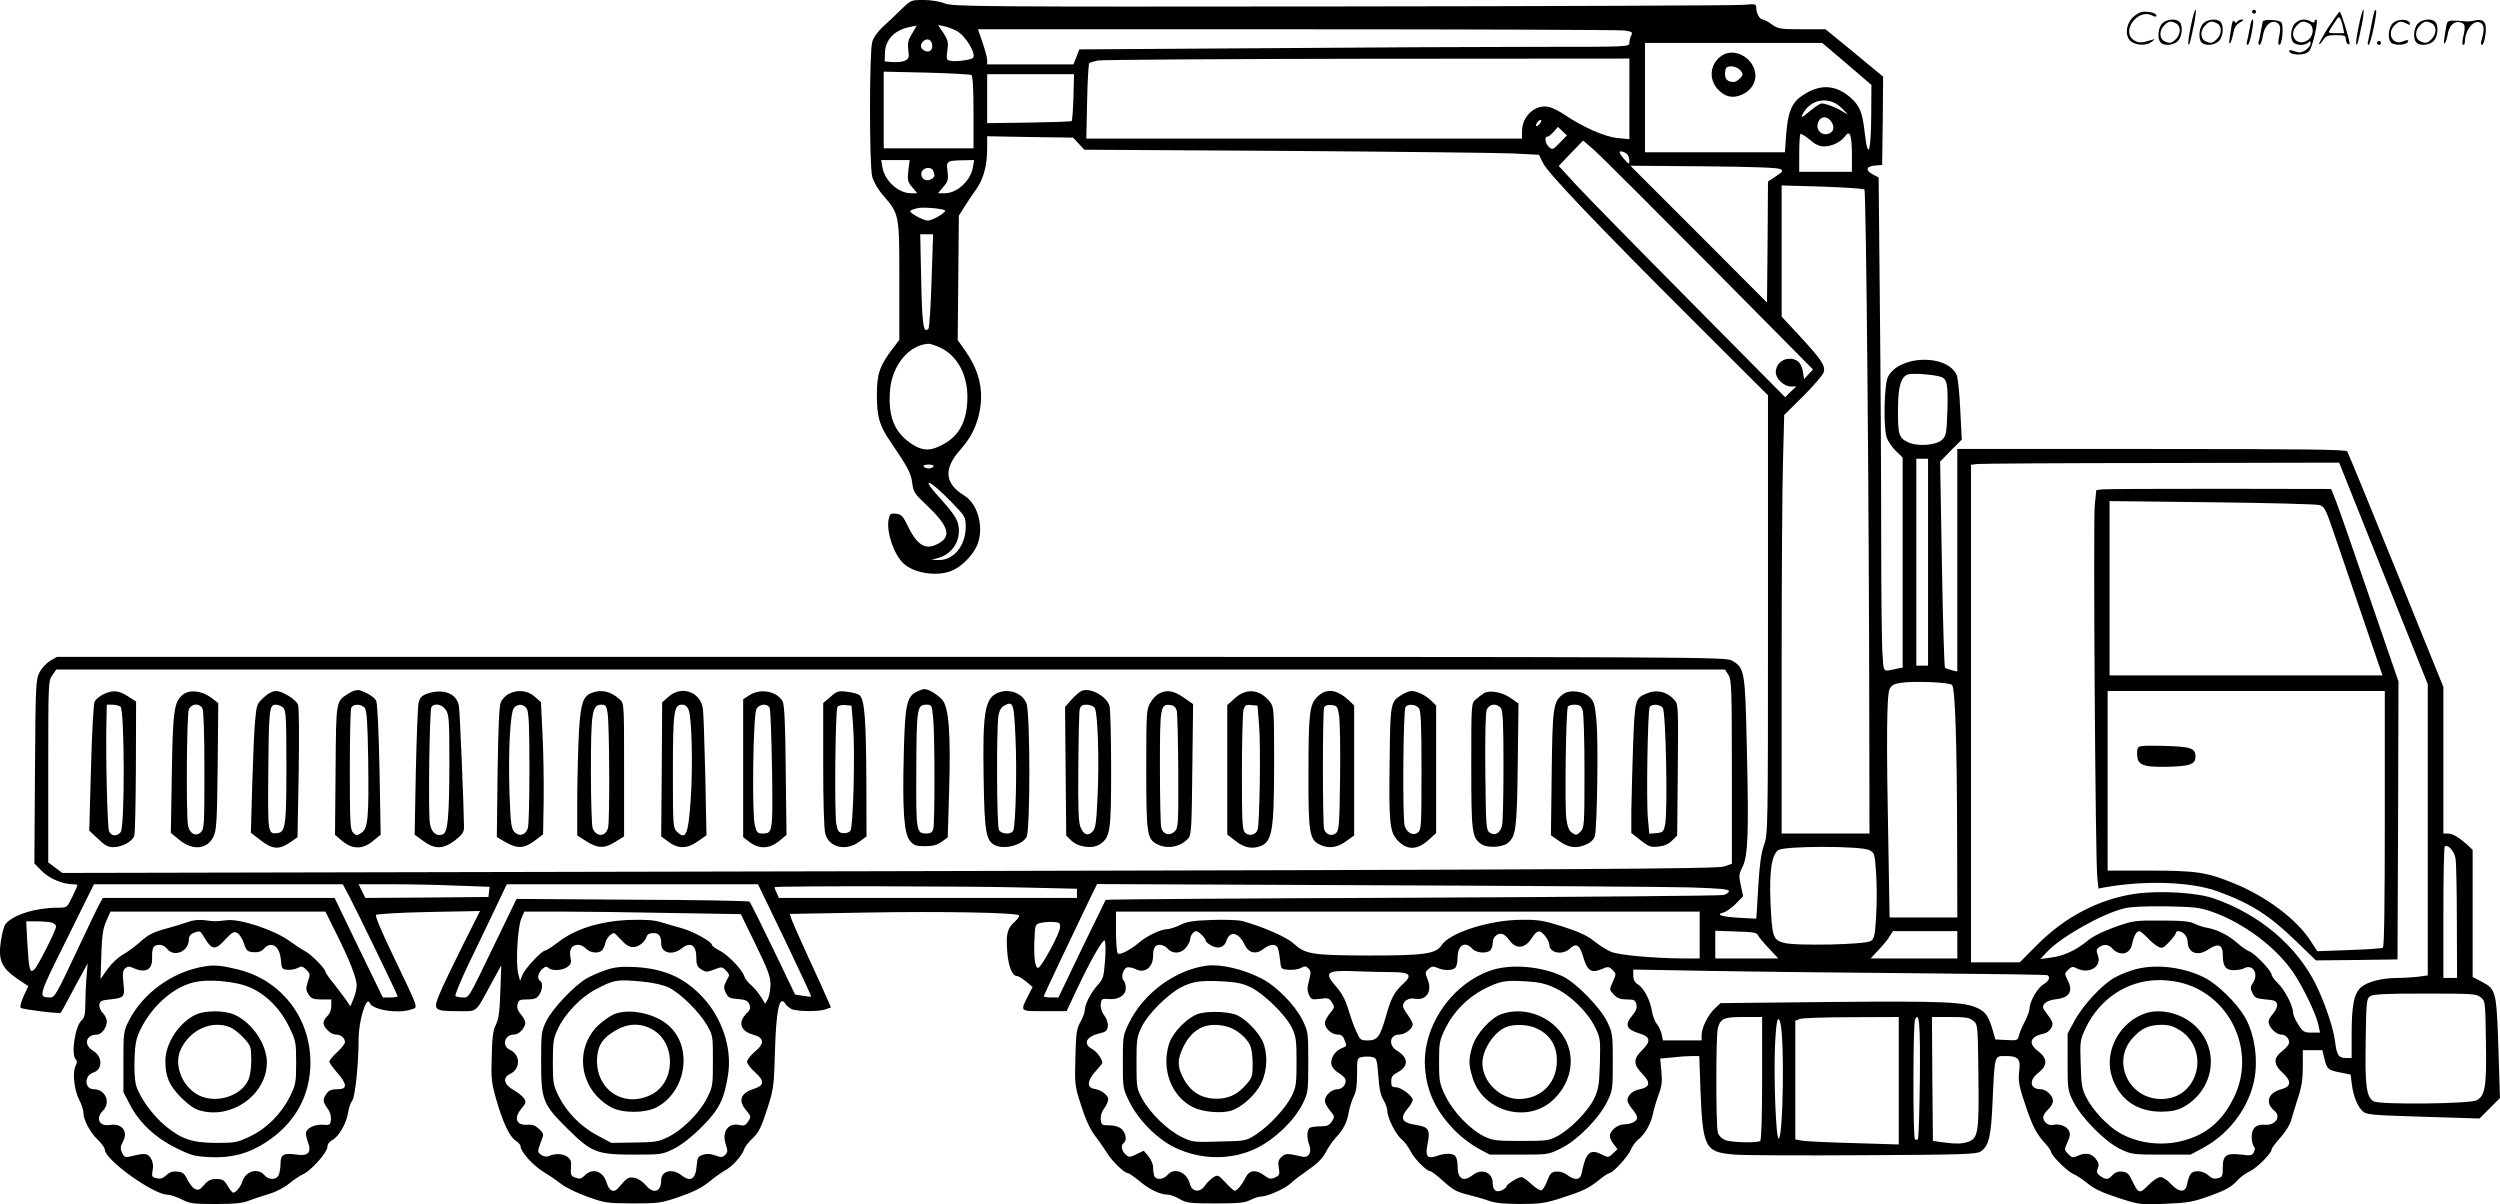 <?xml version="1.0" encoding="UTF-8"?>
<svg xmlns="http://www.w3.org/2000/svg" version="1.0" viewBox="0 0 1280.727 616.932" preserveAspectRatio="xMidYMid meet">
  <g transform="translate(-0.283,618) scale(0.1,-0.1)" fill="#000000" stroke="none">
    <path d="M4621 6133 c-27 -27 -69 -67 -94 -89 -29 -27 -49 -55 -56 -80 -15 -53 -15 -631 0 -689 7 -26 29 -65 57 -97 82 -96 82 -93 82 -436 l0 -303 -34 -45 c-66 -86 -81 -129 -81 -234 0 -115 12 -158 67 -239 93 -137 108 -165 114 -215 6 -46 12 -56 71 -111 111 -105 131 -158 71 -195 -69 -42 -112 -20 -162 80 -28 58 -35 65 -63 68 -29 3 -32 0 -38 -30 -12 -64 27 -179 77 -225 53 -50 173 -68 246 -37 47 19 98 68 125 119 45 86 15 220 -60 266 -102 63 -108 137 -19 237 48 55 73 101 91 167 31 119 10 227 -64 333 l-42 60 3 318 3 319 28 45 c16 25 43 66 62 92 37 54 55 120 55 209 l0 61 220 -4 220 -3 29 -31 29 -31 1029 -6 c566 -4 1091 -10 1165 -13 l135 -7 21 -43 c26 -52 280 -319 776 -814 l376 -375 0 -1123 c0 -1105 0 -1123 -20 -1180 -15 -42 -23 -100 -30 -217 -5 -88 -9 -160 -10 -161 0 0 -37 1 -82 4 -93 5 -129 16 -87 27 15 4 44 24 64 45 l38 39 -12 55 c-11 49 -10 58 8 94 29 56 33 176 23 602 -9 404 -11 417 -75 455 -32 20 -82 20 -4307 20 l-4275 0 -35 -20 c-19 -12 -44 -38 -55 -60 -19 -38 -20 -63 -23 -509 l-3 -469 38 -39 c37 -38 107 -68 160 -68 13 0 23 -2 23 -5 0 -2 -12 -29 -27 -60 -27 -55 -27 -55 -73 -55 -114 0 -230 -36 -269 -84 -8 -9 -18 -49 -24 -89 -14 -96 4 -135 84 -191 l57 -38 -24 -51 c-13 -29 -20 -55 -15 -60 8 -8 200 -32 205 -25 2 1 34 59 70 128 l68 125 -6 -70 c-3 -38 -6 -100 -6 -137 0 -54 -4 -71 -19 -85 -34 -31 -55 -175 -30 -200 8 -8 7 -17 -1 -34 -17 -31 -7 -126 19 -174 11 -22 21 -51 21 -65 1 -38 34 -101 74 -139 20 -19 36 -42 36 -51 0 -51 249 -230 320 -230 14 0 46 -11 73 -24 43 -22 59 -24 175 -24 97 0 138 4 172 18 25 9 71 25 102 34 32 9 77 32 100 51 24 20 57 42 74 50 42 19 124 112 124 139 0 14 10 28 26 36 34 19 71 84 80 140 4 25 13 52 21 61 15 17 33 187 33 315 0 94 40 226 57 186 15 -37 152 -57 217 -32 31 11 36 -4 -99 278 -56 116 -91 200 -86 205 5 5 127 12 271 15 l262 5 -90 -179 c-49 -99 -102 -208 -116 -243 -36 -85 -31 -91 90 -91 107 0 88 -15 173 140 l52 95 -5 -135 c-3 -104 -9 -143 -23 -170 -14 -27 -19 -64 -21 -162 -4 -113 -1 -136 23 -220 33 -116 68 -191 100 -212 14 -9 25 -22 25 -29 0 -27 65 -99 114 -128 28 -17 69 -45 92 -63 22 -18 83 -48 135 -66 90 -33 100 -34 234 -35 133 0 145 2 239 34 70 24 113 46 151 76 29 24 66 50 82 59 36 18 88 76 98 108 4 13 24 39 45 58 30 29 43 55 72 145 34 106 36 117 41 300 6 215 24 293 54 241 4 -7 18 -18 30 -25 26 -13 142 -15 177 -1 l26 9 -19 43 c-10 24 -54 122 -99 218 -44 96 -83 185 -86 196 l-7 22 387 7 c381 7 772 0 787 -14 4 -4 -6 -19 -23 -34 -37 -34 -44 -61 -37 -154 6 -74 25 -123 50 -123 7 0 28 -13 46 -28 l34 -28 -20 -39 c-45 -89 -49 -85 80 -85 l114 0 48 102 c73 156 138 269 147 260 5 -5 6 -51 2 -102 -7 -87 -9 -96 -41 -130 -34 -39 -63 -96 -63 -127 0 -10 -10 -36 -22 -58 -20 -35 -23 -58 -26 -182 -4 -139 -3 -146 29 -245 21 -68 45 -120 69 -153 21 -27 49 -68 63 -90 26 -43 90 -105 108 -105 6 0 31 -18 57 -39 52 -44 108 -71 146 -71 14 0 42 -10 63 -23 35 -20 51 -22 183 -22 118 0 151 3 179 18 19 9 42 17 52 17 34 0 124 40 153 67 16 16 59 48 95 73 45 31 71 58 86 88 12 23 35 57 52 75 38 40 58 80 66 133 4 22 15 56 24 75 13 24 18 57 18 116 0 81 0 83 26 88 15 3 38 3 51 0 24 -6 25 -11 32 -97 4 -65 12 -100 26 -123 11 -18 20 -43 20 -56 0 -35 44 -123 73 -145 13 -11 34 -38 45 -60 20 -40 83 -104 102 -104 5 0 32 -20 60 -45 61 -55 74 -61 147 -79 32 -8 76 -21 98 -29 27 -10 79 -15 155 -15 100 0 128 4 210 30 112 36 141 50 196 94 23 19 46 34 51 34 18 0 95 84 110 119 8 19 25 43 38 53 34 26 64 79 75 129 5 24 18 69 29 99 17 44 20 68 15 121 l-6 66 63 6 c34 4 79 7 99 7 l38 0 6 -168 c12 -306 22 -325 178 -337 51 -4 350 -5 663 -3 484 2 573 5 593 18 44 29 55 73 63 265 11 235 8 225 68 225 63 0 76 -15 68 -78 -6 -52 -1 -78 37 -189 32 -93 51 -130 92 -176 19 -20 34 -42 34 -47 0 -18 83 -101 114 -114 17 -7 50 -29 74 -49 31 -26 74 -47 155 -73 111 -36 113 -36 242 -31 117 5 140 9 230 41 78 28 108 45 135 74 19 21 50 44 67 51 34 14 113 92 113 112 0 6 20 34 45 61 26 29 50 67 56 91 6 23 22 75 35 115 18 53 24 95 24 157 l0 85 50 0 50 0 11 -45 c13 -53 18 -57 84 -70 l50 -10 6 -50 c8 -61 29 -114 57 -139 19 -17 49 -19 309 -27 l288 -9 53 53 52 52 -8 255 c-10 292 -12 302 -84 340 l-48 25 0 326 0 325 -27 26 c-44 39 -76 58 -100 58 l-23 0 0 376 0 375 -242 597 c-133 328 -246 603 -251 610 -7 9 -220 12 -1003 12 l-994 0 0 -570 0 -570 -27 6 c-16 4 -31 10 -36 13 -4 4 -11 243 -16 532 l-9 524 55 57 56 56 -8 155 c-4 85 -12 165 -19 178 -53 107 -294 99 -351 -11 -20 -38 -24 -260 -7 -311 7 -19 28 -51 47 -69 l35 -34 0 -538 0 -538 -27 -5 c-77 -17 -69 -23 -76 68 -4 45 -7 330 -7 633 0 303 -3 835 -7 1183 l-6 632 -29 15 c-40 21 -36 42 10 46 l37 3 3 226 2 226 -147 122 -148 121 -120 0 c-113 0 -123 2 -155 25 -19 14 -40 25 -47 25 -15 0 -33 32 -33 60 0 20 -3 21 -67 15 -38 -3 -963 -7 -2058 -8 -1875 -2 -1993 -1 -2034 16 -25 10 -70 17 -108 17 -63 0 -64 -1 -112 -47z m67 -104 c-7 -12 -19 -31 -25 -43 -8 -13 -11 -37 -7 -63 5 -35 3 -43 -15 -53 -12 -6 -41 -10 -64 -8 l-42 3 1 41 c1 69 48 119 124 135 19 4 36 7 38 8 1 0 -3 -9 -10 -20z m217 -8 c46 -26 101 -119 82 -138 -11 -10 -86 -20 -112 -15 -24 4 -25 7 -19 53 6 43 3 54 -20 90 l-28 41 34 -7 c18 -4 46 -15 63 -24z m3418 3 c41 -6 45 -9 37 -25 -6 -10 -10 -27 -10 -38 0 -21 -2 -21 -472 -21 -260 0 -894 -3 -1410 -7 l-936 -6 -15 -39 -15 -38 -221 0 -221 0 0 23 c0 12 -11 52 -24 90 l-23 67 1632 0 c898 0 1653 -3 1678 -6z m-3545 -73 c4 -29 -15 -43 -40 -30 -21 11 -23 30 -6 47 19 19 43 10 46 -17z m4686 -98 l126 -108 -1 -145 c-1 -148 -9 -216 -21 -175 -4 11 -9 47 -13 80 -11 99 -25 133 -72 175 -78 68 -159 71 -249 9 -53 -36 -72 -84 -81 -200 l-6 -89 -358 0 -359 0 0 280 0 280 454 0 454 0 126 -107z m-1114 -179 l0 -207 -62 6 c-64 6 -181 58 -271 120 -21 14 -53 31 -72 37 -69 23 -145 -41 -145 -122 l0 -38 -1116 0 -1116 0 4 190 c2 104 7 192 11 196 4 4 24 10 44 14 21 4 642 8 1381 9 l1342 1 0 -206z m-3371 122 c7 -5 11 -68 11 -192 l0 -184 -230 0 -230 0 0 196 0 197 219 -5 c120 -3 224 -9 230 -12z m523 -113 c-2 -65 -6 -120 -9 -123 -2 -3 -101 -6 -219 -8 l-214 -3 0 125 0 126 223 0 222 0 -3 -117z m3938 -59 c34 -35 34 -36 5 -17 -31 21 -89 43 -111 43 -6 0 -31 -16 -54 -35 -47 -39 -55 -43 -41 -17 42 78 138 91 201 26z m-55 -68 c17 -26 12 -51 -12 -60 -41 -16 -74 24 -53 64 14 27 46 25 65 -4z m-1495 -11 c-7 -9 -15 -13 -18 -10 -3 2 1 11 8 20 7 9 15 13 18 10 3 -2 -1 -11 -8 -20z m103 -97 c-34 -35 -38 -37 -55 -21 -19 17 -25 53 -8 53 6 0 20 11 32 25 l22 25 23 -22 23 -22 -37 -38z m1354 -18 c41 0 86 22 108 52 24 35 35 7 35 -94 l0 -88 -135 0 -135 0 0 93 c0 52 3 97 6 100 4 3 25 -9 47 -28 29 -25 50 -35 74 -35z m-587 -607 l531 -536 -23 -24 -23 -25 -6 37 c-8 47 -30 68 -71 67 -38 -1 -68 -31 -68 -69 0 -33 42 -73 77 -73 l28 0 -29 -27 -28 -28 -490 495 c-270 272 -531 539 -580 592 l-90 98 62 65 63 65 58 -50 c31 -28 296 -292 589 -587z m-418 563 c4 -6 8 -20 8 -31 -1 -18 -3 -17 -25 8 -14 15 -25 32 -25 37 0 11 32 0 42 -14z m-3686 -80 c-5 -49 -3 -58 20 -85 l26 -31 -32 0 c-65 0 -135 64 -147 134 l-6 36 73 0 73 0 -7 -54z m331 17 c-12 -69 -81 -133 -144 -133 l-35 0 27 32 c24 28 27 38 22 79 -7 55 -5 56 82 58 l54 1 -6 -37z m4136 -9 c16 -9 14 -13 -22 -37 l-41 -27 -2 -310 -3 -310 -350 351 -350 350 375 -3 c244 -2 381 -7 393 -14z m-4339 -10 c10 -25 7 -33 -13 -43 -27 -15 -56 9 -47 37 9 26 51 30 60 6z m4770 -95 c9 -8 24 -1619 25 -2771 l1 -528 -225 0 -225 0 0 838 c0 460 3 942 7 1071 l6 235 98 97 c54 54 101 109 105 123 8 34 -11 62 -123 184 l-93 100 0 336 0 336 208 -6 c114 -4 211 -10 216 -15z m-4711 -106 c13 -8 -62 -53 -88 -53 -11 0 -38 11 -60 24 -40 25 -40 27 10 40 24 6 123 -2 138 -11z m-68 -360 c-4 -131 -11 -242 -16 -247 -26 -27 -32 19 -37 249 l-5 235 33 0 33 0 -8 -237z m41 -342 c95 -43 150 -151 142 -280 -7 -117 -52 -188 -149 -230 -53 -24 -93 -17 -149 24 -78 58 -107 135 -98 263 10 130 97 236 198 241 8 0 33 -8 56 -18z m5131 -152 c31 -11 36 -40 32 -179 -4 -107 -6 -122 -26 -142 -31 -30 -126 -37 -177 -13 -46 22 -51 41 -50 175 1 116 17 165 56 173 29 6 136 -3 165 -14z m-67 -949 l0 -530 -30 0 -30 0 0 530 0 530 30 0 30 0 0 -530z m2333 -58 l227 -567 0 -746 0 -746 -52 -7 c-29 -3 -76 -6 -105 -6 -77 0 -150 -19 -183 -46 -38 -32 -50 -92 -50 -244 l0 -120 -29 0 c-38 0 -47 14 -56 84 -8 70 -54 204 -100 296 -99 197 -288 356 -520 437 -87 31 -279 42 -406 24 -185 -28 -358 -118 -502 -263 l-87 -88 -125 0 -125 0 0 1274 0 1275 33 4 c17 2 442 5 943 5 l910 2 227 -568z m-7428 548 c-3 -5 -15 -10 -25 -10 -10 0 -22 5 -25 10 -4 6 7 10 25 10 18 0 29 -4 25 -10z m98 -188 c65 -68 67 -72 67 -121 0 -97 -62 -172 -140 -170 l-35 1 35 10 c77 21 121 100 100 178 -7 26 -34 64 -80 115 -121 130 -74 118 53 -13z m3974 -879 c16 -24 18 -66 18 -497 l0 -471 -40 -14 c-34 -12 -666 -16 -4277 -24 l-4236 -9 -36 27 -36 27 0 465 c0 454 0 466 21 494 l20 29 4274 0 4275 0 17 -27z m1146 -52 c16 -16 25 -296 26 -793 l1 -398 -173 0 -174 0 -6 353 c-11 547 -9 788 6 817 9 19 23 27 57 32 70 10 249 3 263 -11z m2579 -887 c4 -22 7 -168 7 -326 l1 -288 -35 0 -35 0 0 333 c0 184 3 337 7 340 14 15 48 -22 55 -59z m-3003 41 c27 -14 28 -17 35 -120 4 -58 4 -157 0 -219 -6 -100 -9 -114 -28 -127 -28 -18 -383 -26 -445 -9 -55 15 -60 30 -68 204 -7 163 6 247 40 271 31 22 424 22 466 0z m-7786 -239 c42 -80 247 -503 247 -510 0 -3 -17 -6 -38 -6 l-38 0 -124 255 -123 255 -593 0 -594 0 -13 -22 c-8 -13 -63 -128 -123 -255 -100 -213 -111 -233 -134 -233 -63 1 -63 2 85 299 l139 281 638 0 637 0 34 -64z m551 57 l167 -6 -3 -26 -3 -26 -316 -3 -315 -2 -17 35 -17 35 169 0 c92 0 243 -3 335 -7z m1680 -279 c75 -157 136 -287 134 -289 -2 -2 -21 0 -43 4 l-39 6 -113 235 c-62 129 -116 237 -121 241 -4 4 -274 9 -600 10 l-593 4 -109 -225 c-143 -296 -133 -280 -169 -280 -16 0 -32 4 -35 9 -3 5 28 80 70 168 42 87 103 213 135 281 l58 122 644 0 643 0 138 -286z m4634 270 c154 -5 202 -9 202 -19 0 -7 -12 -16 -27 -20 -16 -4 -733 -10 -1595 -14 -861 -3 -1568 -8 -1571 -11 -2 -3 -57 -116 -123 -252 l-119 -248 -37 0 c-21 0 -38 3 -38 6 0 5 134 288 230 487 l43 88 1416 -6 c779 -3 1507 -8 1619 -11z m-3395 -1 l257 -6 0 -24 0 -23 -763 0 -764 0 -11 25 c-7 14 -12 28 -12 30 0 7 1004 6 1293 -2z m6075 -125 c161 -57 326 -182 413 -310 50 -74 115 -209 128 -265 l9 -43 -42 0 c-39 0 -45 4 -69 41 -15 22 -27 51 -27 62 0 34 -44 119 -79 151 -17 17 -31 36 -31 43 0 19 -88 111 -114 119 -11 4 -38 22 -58 40 -46 41 -102 70 -153 80 -22 3 -53 14 -70 22 -23 12 -64 16 -170 16 -134 1 -144 0 -237 -33 -64 -23 -113 -47 -144 -73 -58 -47 -120 -76 -187 -84 l-52 -7 35 37 c71 76 280 194 393 222 35 9 105 12 217 11 148 -3 173 -6 238 -29z m-9615 -105 c70 -139 107 -234 107 -271 0 -16 -7 -47 -16 -68 l-16 -39 -17 25 c-9 13 -37 51 -63 84 -27 33 -48 63 -48 68 0 15 -73 89 -104 105 -17 9 -53 33 -81 53 -73 54 -251 114 -319 106 -64 -7 -62 -7 -116 0 -29 4 -61 0 -90 -11 -25 -9 -67 -22 -95 -29 -78 -21 -102 -33 -147 -74 -24 -21 -62 -49 -85 -62 -24 -13 -59 -46 -79 -74 l-36 -51 4 125 c3 100 9 135 26 173 l21 47 550 0 551 0 53 -107z m1708 100 l367 -6 76 -156 c64 -132 76 -164 76 -206 -1 -28 -7 -61 -14 -74 l-13 -23 -22 35 c-12 20 -35 47 -50 60 -16 13 -32 34 -36 47 -11 34 -83 109 -127 131 -21 11 -38 23 -38 28 0 17 -95 69 -155 86 -33 9 -82 23 -110 32 -37 10 -81 13 -165 10 -146 -7 -270 -46 -357 -113 -31 -24 -62 -44 -68 -44 -17 0 -103 -92 -116 -125 l-12 -30 -9 35 c-14 50 -4 237 15 283 l16 37 188 0 c103 0 353 -3 554 -7z m5279 -113 l0 -120 -87 0 c-148 1 -327 17 -367 34 -21 9 -60 33 -87 55 -36 29 -79 48 -162 75 -99 31 -124 35 -212 34 -162 -1 -365 -66 -407 -130 -29 -45 -90 -53 -373 -53 -292 1 -324 6 -386 62 -37 34 -165 89 -264 115 -22 5 -92 8 -156 5 -92 -3 -126 -8 -161 -26 -24 -11 -54 -21 -65 -21 -33 0 -106 -35 -144 -68 -42 -36 -96 -65 -109 -57 -6 3 -10 53 -10 111 l0 104 1495 0 1495 0 0 -120z m-8442 64 c12 -4 22 -13 22 -20 0 -20 -95 -208 -113 -222 -21 -18 -26 0 -34 134 l-6 114 54 0 c30 0 64 -3 77 -6z m5165 -27 c-2 -30 -93 -199 -111 -205 -16 -5 -24 51 -20 143 3 75 4 80 28 86 14 4 43 7 65 6 37 -2 40 -4 38 -30z m-4382 -52 c37 -62 55 -64 104 -10 37 40 47 45 63 36 11 -6 27 -30 34 -53 13 -39 18 -43 49 -46 25 -2 40 3 54 18 38 42 82 13 87 -60 3 -41 5 -45 32 -48 16 -2 40 2 53 9 21 11 26 10 45 -9 20 -19 21 -24 8 -61 -11 -35 -11 -43 4 -66 14 -21 24 -25 66 -25 l50 0 0 -33 c0 -21 -8 -41 -20 -52 -11 -10 -20 -26 -20 -35 0 -24 38 -60 63 -60 26 0 47 -17 47 -39 0 -8 -18 -31 -40 -51 -22 -20 -40 -42 -40 -48 0 -6 18 -32 40 -57 53 -61 53 -85 1 -85 -30 0 -44 -6 -55 -22 -21 -30 -20 -43 5 -77 13 -17 19 -39 17 -57 -3 -27 -6 -29 -41 -26 -44 3 -87 -19 -87 -45 0 -9 5 -31 12 -49 17 -48 -2 -68 -59 -59 -67 10 -83 1 -83 -46 0 -22 -5 -49 -10 -60 -14 -25 -51 -24 -73 1 -33 39 -96 21 -113 -33 -7 -25 -33 -57 -46 -57 -5 0 -18 16 -29 35 -18 30 -26 35 -58 35 -28 0 -43 -7 -63 -31 -23 -26 -30 -28 -48 -19 -11 6 -28 28 -38 48 -14 30 -23 38 -51 40 -24 3 -40 -3 -57 -19 -17 -16 -30 -20 -49 -15 -25 6 -26 10 -20 42 4 25 1 43 -10 61 -17 26 -31 27 -107 8 -23 -6 -29 -3 -40 19 -9 22 -9 32 3 54 31 55 -2 99 -66 89 -54 -9 -74 34 -35 73 42 42 13 110 -47 110 -48 0 -50 70 -3 85 50 16 49 82 0 112 -51 30 -38 83 20 83 23 0 50 36 50 67 0 13 -9 32 -21 44 -11 11 -19 30 -17 42 2 18 11 23 53 27 75 8 78 12 70 84 -5 51 -3 65 10 76 12 10 21 10 41 1 64 -29 99 -9 96 55 -1 29 3 51 11 56 22 14 48 9 66 -13 36 -45 111 -13 111 47 0 16 8 28 23 34 34 14 36 13 58 -25z m5109 15 c11 -11 20 -24 20 -30 0 -5 14 -16 30 -25 34 -18 65 -8 75 24 17 55 63 46 93 -17 21 -45 59 -54 98 -23 30 24 59 27 71 9 4 -7 10 -35 13 -63 5 -50 5 -50 44 -53 22 -2 50 2 63 9 20 11 26 10 39 -2 13 -13 13 -22 3 -62 -10 -36 -10 -51 -1 -73 12 -25 16 -26 57 -21 40 6 47 4 61 -18 15 -23 15 -26 -10 -56 -14 -17 -26 -39 -26 -50 0 -27 35 -59 65 -59 18 0 28 -7 35 -26 13 -34 14 -33 -14 -44 -34 -13 -60 -54 -52 -84 3 -14 19 -33 36 -42 16 -10 32 -24 35 -32 8 -23 -14 -52 -40 -52 -30 0 -65 -32 -65 -59 0 -11 12 -33 26 -50 25 -30 25 -33 10 -56 -13 -20 -25 -25 -55 -25 -22 0 -46 -3 -55 -6 -18 -7 -21 -49 -6 -89 15 -39 -4 -69 -38 -60 -72 17 -83 17 -103 -1 -17 -15 -20 -26 -15 -57 6 -33 3 -39 -19 -49 -22 -10 -30 -8 -55 10 -43 32 -76 29 -96 -10 -19 -39 -44 -68 -56 -68 -5 0 -26 19 -47 42 -39 41 -39 41 -65 25 -14 -10 -33 -29 -42 -43 -24 -35 -65 -30 -75 10 -17 63 -80 88 -116 46 -21 -24 -58 -26 -67 -4 -3 9 -6 29 -6 44 0 16 -11 41 -24 57 l-24 28 -37 -18 c-35 -17 -39 -17 -56 -1 -21 18 -25 49 -9 59 17 11 11 51 -11 71 -14 12 -36 19 -63 19 -38 0 -41 2 -44 29 -2 18 4 40 17 57 12 16 21 37 21 47 0 22 -35 48 -71 54 -39 5 -37 42 5 88 20 22 36 42 36 45 0 19 -29 59 -52 71 -48 25 -32 63 34 79 36 8 43 14 46 37 2 16 -5 39 -18 56 -14 18 -20 40 -18 58 3 27 6 29 41 26 51 -4 87 19 87 56 0 16 -5 33 -11 39 -15 15 -4 59 17 67 8 3 29 -1 45 -9 46 -24 89 9 89 69 0 39 10 56 35 56 12 0 30 -9 40 -20 26 -29 69 -26 94 6 12 15 21 34 21 43 0 18 18 41 32 41 4 0 17 -9 28 -20z m1759 -6 c12 -15 21 -34 21 -43 0 -44 68 -56 106 -20 32 30 50 19 68 -45 20 -69 41 -83 93 -61 35 15 38 14 57 -4 19 -20 19 -21 1 -61 -18 -40 -18 -40 5 -65 18 -19 34 -25 67 -25 37 0 43 -3 49 -25 4 -18 -1 -33 -20 -56 -42 -49 -32 -73 35 -93 57 -17 61 -40 14 -86 -46 -45 -46 -73 2 -122 44 -45 39 -68 -17 -79 -35 -7 -60 -31 -60 -57 0 -8 11 -27 25 -44 14 -16 25 -36 25 -43 0 -19 -32 -35 -67 -35 -33 0 -73 -32 -73 -59 0 -10 9 -30 20 -43 l19 -25 -23 -22 c-23 -22 -25 -22 -56 -6 -62 32 -83 12 -105 -97 -7 -34 -34 -37 -74 -7 -17 13 -39 19 -57 17 -24 -2 -31 -11 -45 -48 -9 -25 -23 -46 -30 -48 -8 -1 -31 13 -52 33 -20 19 -43 35 -50 35 -17 0 -77 -38 -77 -48 0 -5 -11 -14 -24 -20 -29 -13 -46 1 -46 37 0 55 -56 78 -103 41 -47 -37 -77 -20 -77 45 0 23 -5 46 -12 53 -15 15 -52 15 -95 0 -48 -17 -60 -2 -47 61 15 71 5 88 -53 97 -79 11 -92 34 -48 86 14 16 25 36 25 43 0 20 -59 65 -86 65 -20 0 -24 5 -24 30 0 23 7 33 30 45 60 31 60 76 0 112 -46 27 -39 83 11 83 30 0 69 30 69 53 0 7 -11 28 -25 47 -14 19 -25 39 -25 46 0 25 30 44 59 38 61 -12 93 37 67 100 -13 32 -13 36 5 52 16 14 23 15 45 6 32 -15 77 -15 92 0 7 7 12 30 12 53 0 63 38 86 75 45 20 -22 74 -27 93 -8 7 7 12 24 12 40 0 29 28 52 53 42 8 -3 24 -19 36 -35 32 -43 77 -38 110 14 29 44 42 46 70 11z m1089 6 c3 -8 28 -38 55 -67 l50 -53 -162 0 -161 0 0 71 0 71 107 -4 c83 -2 107 -6 111 -18z m1022 -50 l0 -70 -222 0 -222 0 40 43 c22 23 48 54 57 70 l17 27 165 0 165 0 0 -70z m974 36 c17 -18 41 -39 54 -45 21 -11 27 -9 58 24 19 20 34 41 34 46 0 14 27 11 44 -7 9 -8 16 -25 16 -38 0 -57 51 -77 104 -41 52 35 76 27 76 -26 0 -59 14 -79 56 -79 19 0 44 4 54 10 44 23 75 -28 45 -74 -14 -21 -15 -29 -3 -53 11 -24 20 -29 68 -33 47 -4 55 -8 58 -26 2 -13 -8 -33 -23 -50 -17 -19 -23 -34 -19 -48 7 -26 41 -56 63 -56 22 0 41 -19 41 -41 0 -9 -16 -29 -35 -43 -24 -19 -35 -35 -35 -53 0 -16 12 -37 35 -57 48 -44 47 -72 -5 -86 -68 -18 -85 -69 -36 -110 37 -30 6 -76 -48 -72 -45 4 -68 -17 -68 -62 0 -21 5 -43 11 -49 7 -7 7 -16 0 -30 -9 -17 -18 -18 -64 -12 -77 9 -95 -3 -95 -65 0 -45 -2 -50 -26 -56 -18 -5 -31 -1 -48 15 -13 12 -35 21 -54 21 -34 0 -44 -13 -56 -72 -9 -39 -42 -36 -82 7 -17 19 -41 35 -53 35 -12 0 -40 -18 -62 -41 -46 -47 -51 -45 -84 24 -16 34 -26 43 -51 45 -20 2 -36 -4 -49 -18 -22 -24 -33 -25 -62 -5 -18 13 -21 20 -13 40 7 18 4 30 -11 49 -22 28 -53 33 -94 14 -22 -10 -29 -9 -47 10 -21 21 -21 22 -4 60 14 31 16 44 7 61 -13 23 -50 36 -81 28 -23 -6 -50 16 -50 40 0 9 11 26 25 39 14 13 25 32 25 44 0 27 -34 60 -63 60 -55 0 -62 46 -12 84 48 37 48 74 -1 111 -53 40 -42 75 29 90 16 3 32 16 39 30 11 24 10 28 -37 91 -18 25 8 49 60 55 71 8 90 41 59 101 -15 29 -15 32 4 50 16 16 24 18 40 9 65 -35 134 6 112 65 -9 24 -8 31 6 41 25 18 48 16 68 -6 38 -41 90 -31 101 21 9 43 23 68 37 68 5 0 24 -15 42 -34z m-7818 -12 c21 -24 42 -36 59 -36 28 0 61 24 70 53 4 13 16 19 35 19 29 0 40 -15 40 -54 0 -48 57 -62 103 -26 47 38 77 20 77 -47 0 -35 5 -46 25 -59 24 -15 29 -15 66 -1 38 15 41 15 60 -4 11 -11 19 -23 17 -27 -2 -4 -10 -19 -17 -33 -11 -22 -11 -31 0 -55 12 -25 21 -29 62 -32 39 -3 50 -8 58 -26 9 -19 7 -27 -15 -49 -44 -44 -29 -90 34 -107 58 -16 62 -43 11 -87 -23 -19 -41 -42 -41 -52 0 -10 18 -34 41 -54 50 -45 48 -67 -6 -85 -69 -22 -82 -60 -39 -111 25 -30 25 -32 10 -56 -13 -19 -22 -24 -41 -19 -61 15 -96 -32 -74 -99 11 -32 10 -40 -3 -53 -14 -14 -21 -14 -52 -3 -25 9 -44 10 -63 3 -24 -8 -28 -16 -31 -54 -5 -71 -31 -88 -79 -50 -46 36 -103 22 -103 -26 0 -61 -40 -73 -80 -24 -14 16 -39 33 -56 36 -32 6 -39 1 -82 -50 -23 -29 -48 -19 -61 24 -18 61 -72 79 -112 39 -18 -18 -27 -20 -48 -12 -23 8 -26 13 -23 50 3 36 -1 44 -22 59 -25 15 -61 16 -96 0 -9 -3 -24 0 -35 8 -19 14 -19 16 -3 61 18 46 18 46 -7 71 -19 18 -34 24 -60 22 -58 -4 -72 34 -30 84 23 27 24 33 12 52 -8 11 -32 30 -53 42 -49 26 -58 64 -19 82 55 25 56 98 0 124 -43 19 -28 78 20 78 23 0 48 22 58 52 4 11 -4 29 -19 48 -19 22 -24 37 -20 55 6 22 12 25 51 25 34 0 47 5 59 22 18 25 21 64 6 73 -17 10 -11 41 10 60 16 14 23 16 32 7 17 -17 70 -15 97 4 19 14 22 22 16 51 -7 40 7 63 40 63 12 0 30 -9 40 -20 20 -22 67 -27 83 -7 6 6 14 25 17 40 6 22 27 45 44 47 2 0 18 -16 37 -36z m3947 -164 c95 0 108 -15 55 -63 -43 -40 -60 -72 -86 -166 -29 -102 -43 -121 -92 -121 -37 0 -40 3 -59 46 -12 25 -30 76 -41 114 -14 46 -32 81 -60 113 -69 78 -54 88 110 81 52 -2 130 -4 173 -4z m2696 -6 c360 -3 658 -7 663 -10 16 -10 7 -30 -21 -47 -31 -18 -71 -89 -71 -124 0 -11 -11 -40 -23 -64 -13 -24 -27 -57 -31 -72 -6 -27 -9 -28 -64 -25 l-57 3 -13 45 c-21 72 -35 94 -75 114 -70 34 -171 38 -756 33 l-564 -6 -30 -28 c-35 -33 -66 -97 -67 -135 l0 -28 -99 0 -99 0 -7 33 c-4 17 -15 41 -25 52 -9 11 -20 40 -24 63 -9 57 -40 118 -71 138 -18 11 -25 25 -25 47 l0 30 403 -7 c221 -4 696 -9 1056 -12z m2882 -123 c24 -19 24 -23 27 -228 4 -232 -4 -278 -49 -300 -37 -18 -496 -23 -526 -5 -37 21 -45 77 -41 309 3 199 4 216 22 229 16 11 71 14 282 14 243 0 263 -1 285 -19z m-3681 -415 c0 -198 -4 -317 -10 -321 -18 -11 -150 -8 -180 5 -18 8 -33 23 -37 39 -10 35 -10 499 0 533 14 51 30 58 133 58 l94 0 0 -314z m700 -13 l0 -326 -227 7 c-126 3 -245 9 -265 12 l-38 7 0 304 0 304 23 9 c12 5 131 9 265 9 l242 1 0 -327z m108 2 c-2 -161 -6 -297 -10 -301 -5 -4 -11 -4 -15 0 -11 10 -10 586 0 611 22 53 28 -25 25 -310z m273 306 c24 -19 24 -20 27 -275 4 -305 -1 -330 -58 -347 -28 -9 -60 -9 -107 -3 l-68 9 -3 318 -2 317 94 0 c77 0 98 -3 117 -19z m-987 -14 c21 -85 14 -584 -9 -590 -14 -3 -26 304 -19 476 6 129 15 166 28 114z M8822 5894 c-58 -40 -67 -116 -22 -168 38 -42 76 -52 124 -32 81 34 96 124 31 184 -40 36 -94 43 -133 16z m92 -70 c9 -8 16 -19 16 -24 0 -13 -30 -40 -45 -40 -30 0 -45 13 -45 39 0 15 3 31 7 34 12 13 51 7 67 -9z M10773 3673 l-31 -4 -8 -77 c-8 -87 3 -1815 13 -1905 l6 -59 31 6 c206 37 441 29 576 -19 175 -64 265 -121 406 -257 l101 -98 209 2 209 3 3 712 2 712 -149 433 c-81 238 -159 460 -172 493 l-24 60 -570 1 c-314 0 -584 -1 -602 -3z m1111 -80 c27 -8 33 -19 77 -149 26 -76 92 -271 147 -431 l100 -293 -699 0 -699 0 0 446 0 447 523 -6 c287 -3 535 -10 551 -14z m336 -1607 c0 -433 -3 -657 -10 -661 -6 -4 -84 -9 -173 -12 l-163 -6 -33 51 c-71 112 -230 231 -397 298 -137 56 -192 64 -431 64 l-213 0 0 460 0 460 710 0 710 0 0 -654z M10954 2347 c-3 -8 -4 -28 -2 -43 5 -45 37 -55 159 -52 114 3 139 13 139 53 0 42 -24 50 -161 54 -108 2 -130 1 -135 -12z M1795 2631 c-73 -45 -70 -27 -73 -396 l-3 -332 38 -32 c52 -43 104 -43 157 1 l39 32 -6 333 c-4 202 -11 341 -17 353 -10 19 -45 41 -85 54 -12 3 -33 -2 -50 -13z m76 -77 c11 -13 15 -75 18 -266 4 -300 -1 -352 -35 -375 -23 -15 -26 -15 -42 1 -15 15 -17 49 -17 319 0 166 3 310 7 320 9 22 51 22 69 1z M4700 2637 c-52 -26 -61 -65 -67 -314 -8 -297 1 -415 32 -451 20 -23 31 -27 77 -27 39 0 61 6 84 22 l32 23 7 235 c9 295 -1 434 -36 471 -26 28 -70 54 -91 54 -7 0 -24 -6 -38 -13z m84 -144 c8 -96 8 -530 0 -560 -5 -17 -14 -23 -34 -23 -53 0 -55 7 -53 325 1 318 4 335 52 335 28 0 28 -1 35 -77z M5544 2641 c-11 -5 -35 -26 -53 -46 l-32 -37 3 -329 3 -329 26 -26 c35 -34 107 -44 145 -20 55 37 59 63 59 386 0 162 -4 307 -8 322 -14 51 -98 97 -143 79z m66 -86 c17 -20 25 -275 15 -469 -6 -125 -10 -151 -26 -167 -24 -24 -44 -16 -61 24 -10 25 -13 96 -11 306 1 150 4 284 7 297 5 18 13 24 35 24 16 0 34 -7 41 -15z M532 2623 c-18 -9 -38 -25 -44 -36 -6 -12 -14 -149 -19 -341 l-9 -321 45 -42 c33 -33 52 -43 77 -43 47 0 101 30 109 60 4 14 7 174 8 355 l1 331 -42 27 c-48 31 -79 33 -126 10z m88 -63 c21 -13 23 -618 1 -643 -19 -24 -50 -21 -60 6 -8 22 -17 379 -13 555 l2 92 28 0 c15 0 34 -5 42 -10z M939 2621 c-44 -35 -51 -82 -56 -407 l-5 -301 44 -36 c69 -57 145 -48 176 20 14 33 17 84 20 359 l3 322 -35 27 c-49 37 -112 44 -147 16z m101 -70 c6 -12 10 -132 10 -319 0 -282 -1 -300 -19 -316 -26 -24 -56 -7 -65 35 -10 51 -7 565 4 593 12 32 54 36 70 7z M1354 2607 c-34 -31 -37 -37 -44 -117 -5 -47 -11 -195 -15 -330 l-7 -246 48 -37 c63 -49 95 -52 155 -11 l36 25 6 331 c3 201 2 339 -4 350 -15 28 -81 68 -111 68 -18 0 -42 -12 -64 -33z m100 -53 c14 -13 16 -55 16 -302 0 -302 -5 -334 -45 -340 -50 -6 -50 -2 -48 295 3 338 5 363 38 363 13 0 31 -7 39 -16z M2190 2626 c-27 -10 -36 -20 -43 -47 -4 -19 -10 -178 -14 -355 l-6 -320 44 -32 c59 -44 102 -43 163 3 38 30 46 42 46 68 -1 101 -21 588 -26 619 -10 66 -82 93 -164 64z m97 -83 c16 -24 18 -54 18 -273 -1 -285 -8 -356 -35 -365 -33 -11 -58 12 -65 58 -9 59 -2 579 8 595 15 22 55 14 74 -15z M2607 2624 c-15 -8 -33 -27 -39 -42 -8 -18 -13 -140 -16 -359 l-4 -331 44 -26 c60 -35 97 -33 150 7 l43 33 3 174 c1 96 -1 249 -6 339 l-8 164 -32 28 c-37 33 -89 38 -135 13z m95 -76 c10 -17 13 -93 13 -303 0 -154 -3 -292 -8 -307 -10 -35 -43 -46 -68 -21 -17 17 -20 40 -26 193 -7 220 3 425 24 445 21 22 50 18 65 -7z M3033 2630 c-43 -17 -55 -52 -64 -192 -4 -73 -8 -224 -9 -336 l0 -202 47 -30 c58 -37 94 -38 149 -2 l44 27 0 341 c0 340 0 341 -22 361 -47 42 -95 53 -145 33z m83 -107 c9 -64 11 -551 2 -584 -13 -47 -61 -48 -79 -2 -5 13 -9 146 -9 294 0 300 6 339 54 339 22 0 26 -5 32 -47z M3428 2611 l-33 -29 -2 -344 -3 -343 37 -27 c50 -38 97 -37 152 3 l43 30 -6 302 c-4 166 -9 321 -12 344 -11 88 -109 124 -176 64z m103 -68 c16 -43 22 -296 10 -461 -12 -180 -25 -208 -71 -162 -19 19 -20 33 -20 304 0 308 5 346 46 346 17 0 27 -8 35 -27z M3843 2619 l-33 -21 0 -353 0 -354 33 -25 c49 -37 101 -35 151 5 l38 32 -4 331 c-2 244 -7 337 -16 353 -29 52 -113 68 -169 32z m103 -66 c4 -10 9 -152 12 -316 4 -322 4 -327 -49 -327 -25 0 -30 5 -39 41 -16 60 -9 566 8 597 15 27 56 30 68 5z M4257 2610 l-37 -32 0 -317 c0 -188 4 -331 11 -353 19 -70 106 -90 174 -40 l37 27 -1 303 c-2 301 -9 395 -34 420 -7 7 -36 15 -63 18 -47 6 -53 4 -87 -26z m116 -145 c11 -139 1 -523 -14 -542 -7 -8 -24 -13 -38 -11 -22 3 -27 10 -34 48 -10 58 -5 581 6 598 5 8 22 12 40 10 l32 -3 8 -100z M5115 2631 c-67 -28 -79 -100 -73 -440 4 -273 12 -316 56 -340 47 -25 139 -2 164 41 19 34 19 639 -1 686 -22 52 -89 76 -146 53z m90 -229 c8 -165 1 -445 -11 -476 -9 -23 -61 -21 -74 3 -11 22 -13 521 -2 586 5 27 15 43 31 51 45 23 48 13 56 -164z M5941 2627 c-14 -6 -34 -28 -45 -47 -20 -33 -21 -50 -21 -340 0 -334 4 -358 56 -385 52 -27 120 -14 160 31 15 17 17 61 20 353 l4 334 -49 34 c-51 35 -85 41 -125 20z m90 -87 c4 -14 7 -154 8 -312 1 -272 0 -289 -18 -307 -25 -25 -59 -17 -69 18 -4 14 -7 155 -7 312 0 311 2 323 54 317 17 -2 27 -11 32 -28z M6330 2604 l-40 -36 0 -332 0 -331 36 -28 c44 -36 80 -46 120 -36 75 20 84 68 84 440 0 265 -1 277 -21 303 -51 65 -120 73 -179 20z m123 -139 c9 -109 3 -510 -8 -537 -10 -26 -44 -33 -64 -14 -14 15 -16 52 -16 309 0 161 4 305 8 320 7 24 12 28 40 25 l32 -3 8 -100z M6751 2610 c-40 -40 -45 -84 -45 -400 -1 -287 5 -330 54 -355 46 -24 92 -19 138 15 l42 30 0 333 0 333 -27 26 c-63 58 -116 64 -162 18z m112 -95 c4 -27 7 -170 5 -317 -3 -232 -5 -270 -19 -284 -21 -21 -55 -11 -63 19 -8 30 -8 601 0 622 5 11 16 15 38 13 28 -3 31 -7 39 -53z M7183 2620 c-56 -34 -58 -42 -61 -325 -5 -332 0 -377 41 -421 48 -50 99 -50 157 2 l40 36 0 327 0 327 -27 26 c-29 28 -72 48 -101 48 -9 0 -31 -9 -49 -20z m88 -67 c11 -13 14 -77 14 -320 0 -287 -1 -305 -19 -318 -24 -18 -53 -4 -67 33 -12 32 -8 590 4 610 12 17 52 15 68 -5z M7605 2629 c-11 -7 -30 -21 -42 -32 -23 -20 -23 -21 -23 -339 0 -346 3 -370 54 -404 30 -19 105 -15 133 7 42 36 47 70 51 399 l4 316 -40 28 c-45 31 -107 42 -137 25z m86 -76 c11 -13 14 -74 14 -297 0 -155 -3 -293 -8 -308 -10 -37 -38 -52 -63 -33 -18 12 -19 33 -22 307 -2 185 1 304 7 321 12 31 50 37 72 10z M8011 2624 c-51 -37 -55 -64 -59 -406 l-4 -317 43 -30 c48 -35 90 -40 143 -15 23 12 36 26 40 45 11 57 17 478 8 577 -8 91 -12 107 -34 129 -33 33 -103 42 -137 17z m99 -80 c6 -14 10 -151 10 -315 0 -279 -1 -290 -21 -310 -18 -18 -23 -19 -42 -6 -16 11 -24 30 -30 73 -9 63 -2 558 8 574 3 6 20 10 36 10 22 0 32 -6 39 -26z M8435 2626 c-55 -24 -57 -30 -66 -263 -4 -120 -8 -270 -9 -334 l0 -116 48 -38 c42 -33 52 -36 91 -32 29 3 52 13 70 31 l26 26 3 336 c3 313 2 337 -15 356 -41 46 -94 58 -148 34z m86 -72 c16 -19 26 -533 12 -599 -8 -37 -12 -40 -45 -43 l-36 -3 -7 77 c-9 92 -1 556 9 572 10 17 51 15 67 -4z M1050 1229 c-162 -26 -315 -136 -387 -278 -27 -54 -28 -61 -28 -211 l0 -155 34 -65 c47 -91 130 -169 236 -221 78 -39 95 -43 175 -47 108 -5 196 18 285 76 150 97 229 241 228 412 -1 228 -151 419 -369 473 -84 21 -123 25 -174 16z m237 -109 c84 -38 154 -111 198 -202 33 -69 35 -78 35 -181 0 -102 -2 -113 -32 -175 -45 -89 -120 -164 -205 -204 -62 -30 -76 -33 -168 -33 -124 0 -180 18 -260 83 -68 54 -139 153 -156 215 -6 24 -9 83 -7 137 4 82 9 103 35 155 58 113 161 204 262 231 76 21 223 8 298 -26z M1010 984 c-86 -37 -160 -147 -160 -238 0 -81 19 -126 80 -188 41 -40 69 -60 101 -68 162 -44 339 85 339 247 0 93 -75 203 -164 244 -50 23 -147 24 -196 3z m173 -67 c18 -8 49 -33 70 -56 35 -39 37 -44 37 -112 0 -44 -6 -84 -16 -104 -39 -82 -166 -120 -253 -76 -84 43 -129 154 -93 233 47 103 160 154 255 115z M6185 1233 c-160 -21 -323 -140 -397 -291 -32 -65 -33 -69 -33 -202 0 -134 0 -136 34 -205 45 -92 142 -190 231 -233 133 -65 291 -67 420 -4 94 46 194 142 236 227 28 58 29 64 29 215 0 152 -1 156 -30 215 -40 79 -134 174 -211 213 -94 48 -208 74 -279 65z m224 -110 c68 -33 180 -142 212 -208 21 -45 24 -63 24 -175 0 -111 -3 -130 -24 -173 -30 -62 -117 -156 -184 -199 -51 -33 -53 -33 -188 -36 -133 -4 -138 -3 -194 24 -71 35 -160 121 -200 194 -29 53 -30 59 -30 185 0 122 2 134 28 187 31 64 133 165 200 200 59 30 99 36 207 31 74 -4 107 -10 149 -30z M6151 989 c-59 -14 -141 -96 -160 -159 -39 -130 13 -265 121 -321 48 -25 141 -34 194 -20 56 15 132 84 160 146 30 63 32 152 5 211 -21 45 -80 108 -126 131 -37 20 -136 25 -194 12z m141 -69 c44 -13 93 -52 113 -91 9 -17 15 -56 15 -98 0 -65 -3 -73 -32 -106 -48 -56 -100 -78 -170 -73 -70 5 -121 41 -155 108 -30 58 -29 94 3 159 48 96 123 129 226 101z M7648 1211 c-206 -66 -360 -289 -345 -500 9 -126 56 -225 158 -328 28 -28 78 -66 112 -85 l62 -33 150 0 c149 0 151 0 216 33 82 40 193 152 235 238 28 57 29 64 29 204 0 137 -1 148 -28 204 -33 71 -160 202 -228 234 -105 51 -261 65 -361 33z m320 -92 c79 -36 168 -123 206 -201 27 -55 28 -62 25 -185 -4 -115 -7 -134 -31 -184 -32 -64 -122 -155 -188 -190 -41 -22 -57 -24 -185 -24 -128 0 -144 2 -190 24 -73 36 -159 127 -198 208 -30 63 -32 75 -32 173 0 99 2 109 33 173 41 84 114 157 195 199 84 42 107 47 212 41 71 -4 104 -11 153 -34z M7695 985 c-57 -20 -130 -102 -150 -167 -19 -65 -19 -91 1 -157 50 -170 271 -237 404 -124 92 79 124 199 80 301 -54 125 -207 192 -335 147z m172 -70 c79 -33 117 -97 111 -186 -8 -106 -87 -179 -194 -179 -97 0 -187 89 -187 183 0 71 60 161 123 186 38 15 106 13 147 -4z M10941 1214 c-30 -8 -76 -26 -103 -41 -65 -35 -164 -142 -208 -223 l-35 -65 0 -145 c0 -141 1 -147 30 -205 42 -83 164 -206 241 -242 56 -27 66 -28 209 -28 l150 0 65 35 c124 67 220 188 255 321 30 111 12 256 -42 349 -42 72 -141 169 -207 202 -108 54 -247 71 -355 42z m221 -65 c262 -56 404 -352 284 -593 -59 -120 -141 -189 -261 -220 -109 -29 -232 -13 -325 41 -61 36 -135 114 -167 177 -24 45 -28 64 -31 173 -4 119 -3 125 25 185 71 150 211 244 370 247 29 1 76 -4 105 -10z M11000 991 c-140 -43 -223 -201 -176 -334 40 -112 128 -172 251 -172 52 1 80 6 110 22 166 89 194 307 54 426 -64 56 -166 80 -239 58z m172 -90 c78 -49 109 -151 73 -238 -30 -72 -92 -113 -171 -113 -166 0 -255 191 -146 312 45 50 82 67 148 68 39 0 61 -7 96 -29z M3108 1211 c-31 -10 -77 -30 -101 -44 -64 -38 -174 -154 -205 -217 -26 -53 -27 -62 -27 -210 0 -197 8 -217 138 -345 121 -120 148 -130 342 -130 135 0 142 1 200 30 38 19 90 59 141 110 91 90 118 144 137 272 20 134 -30 286 -130 394 -94 101 -198 147 -348 155 -71 3 -102 0 -147 -15z m188 -60 c60 -6 106 -17 135 -31 60 -31 153 -123 192 -189 32 -55 32 -58 32 -186 0 -124 -1 -133 -30 -190 -38 -76 -126 -164 -198 -199 -50 -25 -67 -28 -174 -29 l-118 -2 -73 39 c-85 45 -158 120 -199 204 -26 53 -28 66 -28 172 0 102 3 121 26 170 36 76 115 160 191 200 95 51 111 54 244 41z M3144 982 c-23 -11 -58 -37 -79 -57 -125 -125 -90 -332 70 -418 57 -31 173 -30 231 0 151 80 187 302 67 415 -70 67 -212 96 -289 60z m203 -77 c122 -72 116 -273 -10 -334 -144 -70 -288 32 -275 194 5 63 30 99 96 137 63 37 129 38 189 3z M11226 6044 c-10 -47 -15 -88 -12 -91 5 -6 9 7 30 110 7 37 10 67 6 67 -4 0 -15 -39 -24 -86z M11540 6120 c0 -5 5 -10 10 -10 6 0 10 5 10 10 0 6 -4 10 -10 10 -5 0 -10 -4 -10 -10z M12086 6044 c-10 -47 -15 -88 -12 -91 5 -6 9 7 30 110 7 37 10 67 6 67 -4 0 -15 -39 -24 -86z M12166 6119 c-3 -8 -10 -41 -16 -74 -6 -33 -14 -68 -16 -77 -3 -10 -1 -18 3 -18 10 0 46 171 38 178 -2 3 -7 -1 -9 -9z M10929 6091 c-38 -38 -41 -101 -7 -125 29 -20 79 -20 104 0 18 14 18 15 1 10 -53 -17 -69 -17 -92 -2 -69 45 21 166 94 126 12 -6 21 -7 21 -1 0 12 -25 21 -62 21 -19 0 -39 -10 -59 -29z M11930 6039 c-28 -45 -49 -83 -47 -85 2 -3 12 7 21 21 14 21 24 25 66 25 43 0 50 -3 50 -19 0 -11 5 -23 10 -26 6 -3 10 -3 10 1 0 20 -44 164 -51 164 -4 0 -30 -37 -59 -81z m75 4 l7 -33 -42 0 c-42 0 -42 0 -28 23 8 12 21 32 29 44 15 25 22 18 34 -34z M11080 6060 c-22 -22 -27 -79 -8 -98 19 -19 66 -14 88 8 22 22 27 79 8 98 -19 19 -66 14 -88 -8z m71 0 c25 -14 25 -54 -1 -80 -23 -23 -33 -24 -61 -10 -25 14 -25 54 1 80 23 23 33 24 61 10z M11290 6060 c-22 -22 -27 -79 -8 -98 19 -19 66 -14 88 8 22 22 27 79 8 98 -19 19 -66 14 -88 -8z m71 0 c25 -14 25 -54 -1 -80 -23 -23 -33 -24 -61 -10 -25 14 -25 54 1 80 23 23 33 24 61 10z M11436 6054 c-3 -16 -8 -47 -11 -69 -8 -51 10 -26 19 27 5 27 15 42 34 53 18 10 22 14 10 15 -9 0 -20 -5 -24 -11 -5 -8 -9 -8 -14 1 -5 8 -10 3 -14 -16z M11537 6073 c-2 -4 -7 -26 -11 -48 -4 -22 -9 -48 -12 -57 -3 -10 -1 -18 4 -18 4 0 14 28 20 62 11 58 10 81 -1 61z M11595 6070 c-1 -3 -5 -23 -9 -45 -4 -22 -9 -48 -12 -57 -3 -10 -1 -18 4 -18 5 0 13 20 17 45 7 53 44 87 74 68 17 -11 19 -28 8 -80 -4 -18 -3 -33 2 -33 16 0 24 99 11 115 -12 14 -87 18 -95 5z M11760 6060 c-22 -22 -27 -79 -8 -98 7 -7 24 -12 38 -12 14 0 31 5 38 12 9 9 12 8 12 -5 0 -9 -12 -24 -26 -34 -21 -13 -32 -15 -55 -6 -16 6 -29 8 -29 3 0 -24 81 -27 102 -2 18 19 50 162 37 162 -5 0 -9 -5 -9 -10 0 -7 -6 -7 -19 0 -30 16 -59 12 -81 -10z m71 0 c29 -16 25 -65 -6 -86 -56 -37 -103 28 -55 76 23 23 33 24 61 10z M12261 6061 c-23 -23 -28 -80 -9 -99 19 -19 88 -13 88 9 0 5 -11 4 -24 -2 -54 -25 -89 38 -46 81 23 23 33 24 62 9 16 -9 19 -8 16 3 -8 22 -64 22 -87 -1z M12390 6060 c-22 -22 -27 -79 -8 -98 19 -19 66 -14 88 8 22 22 27 79 8 98 -19 19 -66 14 -88 -8z m71 0 c25 -14 25 -54 -1 -80 -23 -23 -33 -24 -61 -10 -25 14 -25 54 1 80 23 23 33 24 61 10z M12536 6051 c-3 -14 -8 -44 -11 -66 -8 -51 10 -26 19 27 8 41 35 63 66 53 22 -7 24 -21 11 -77 -5 -22 -5 -38 0 -38 5 0 9 6 9 13 0 68 51 125 85 97 15 -13 15 -35 -1 -92 -3 -10 -1 -18 4 -18 6 0 13 23 17 50 9 63 -5 84 -49 76 -17 -4 -35 -6 -41 -6 -101 8 -104 7 -109 -19z M12180 5960 c0 -5 5 -10 10 -10 6 0 10 5 10 10 0 6 -4 10 -10 10 -5 0 -10 -4 -10 -10z"></path>
  </g>
</svg>
